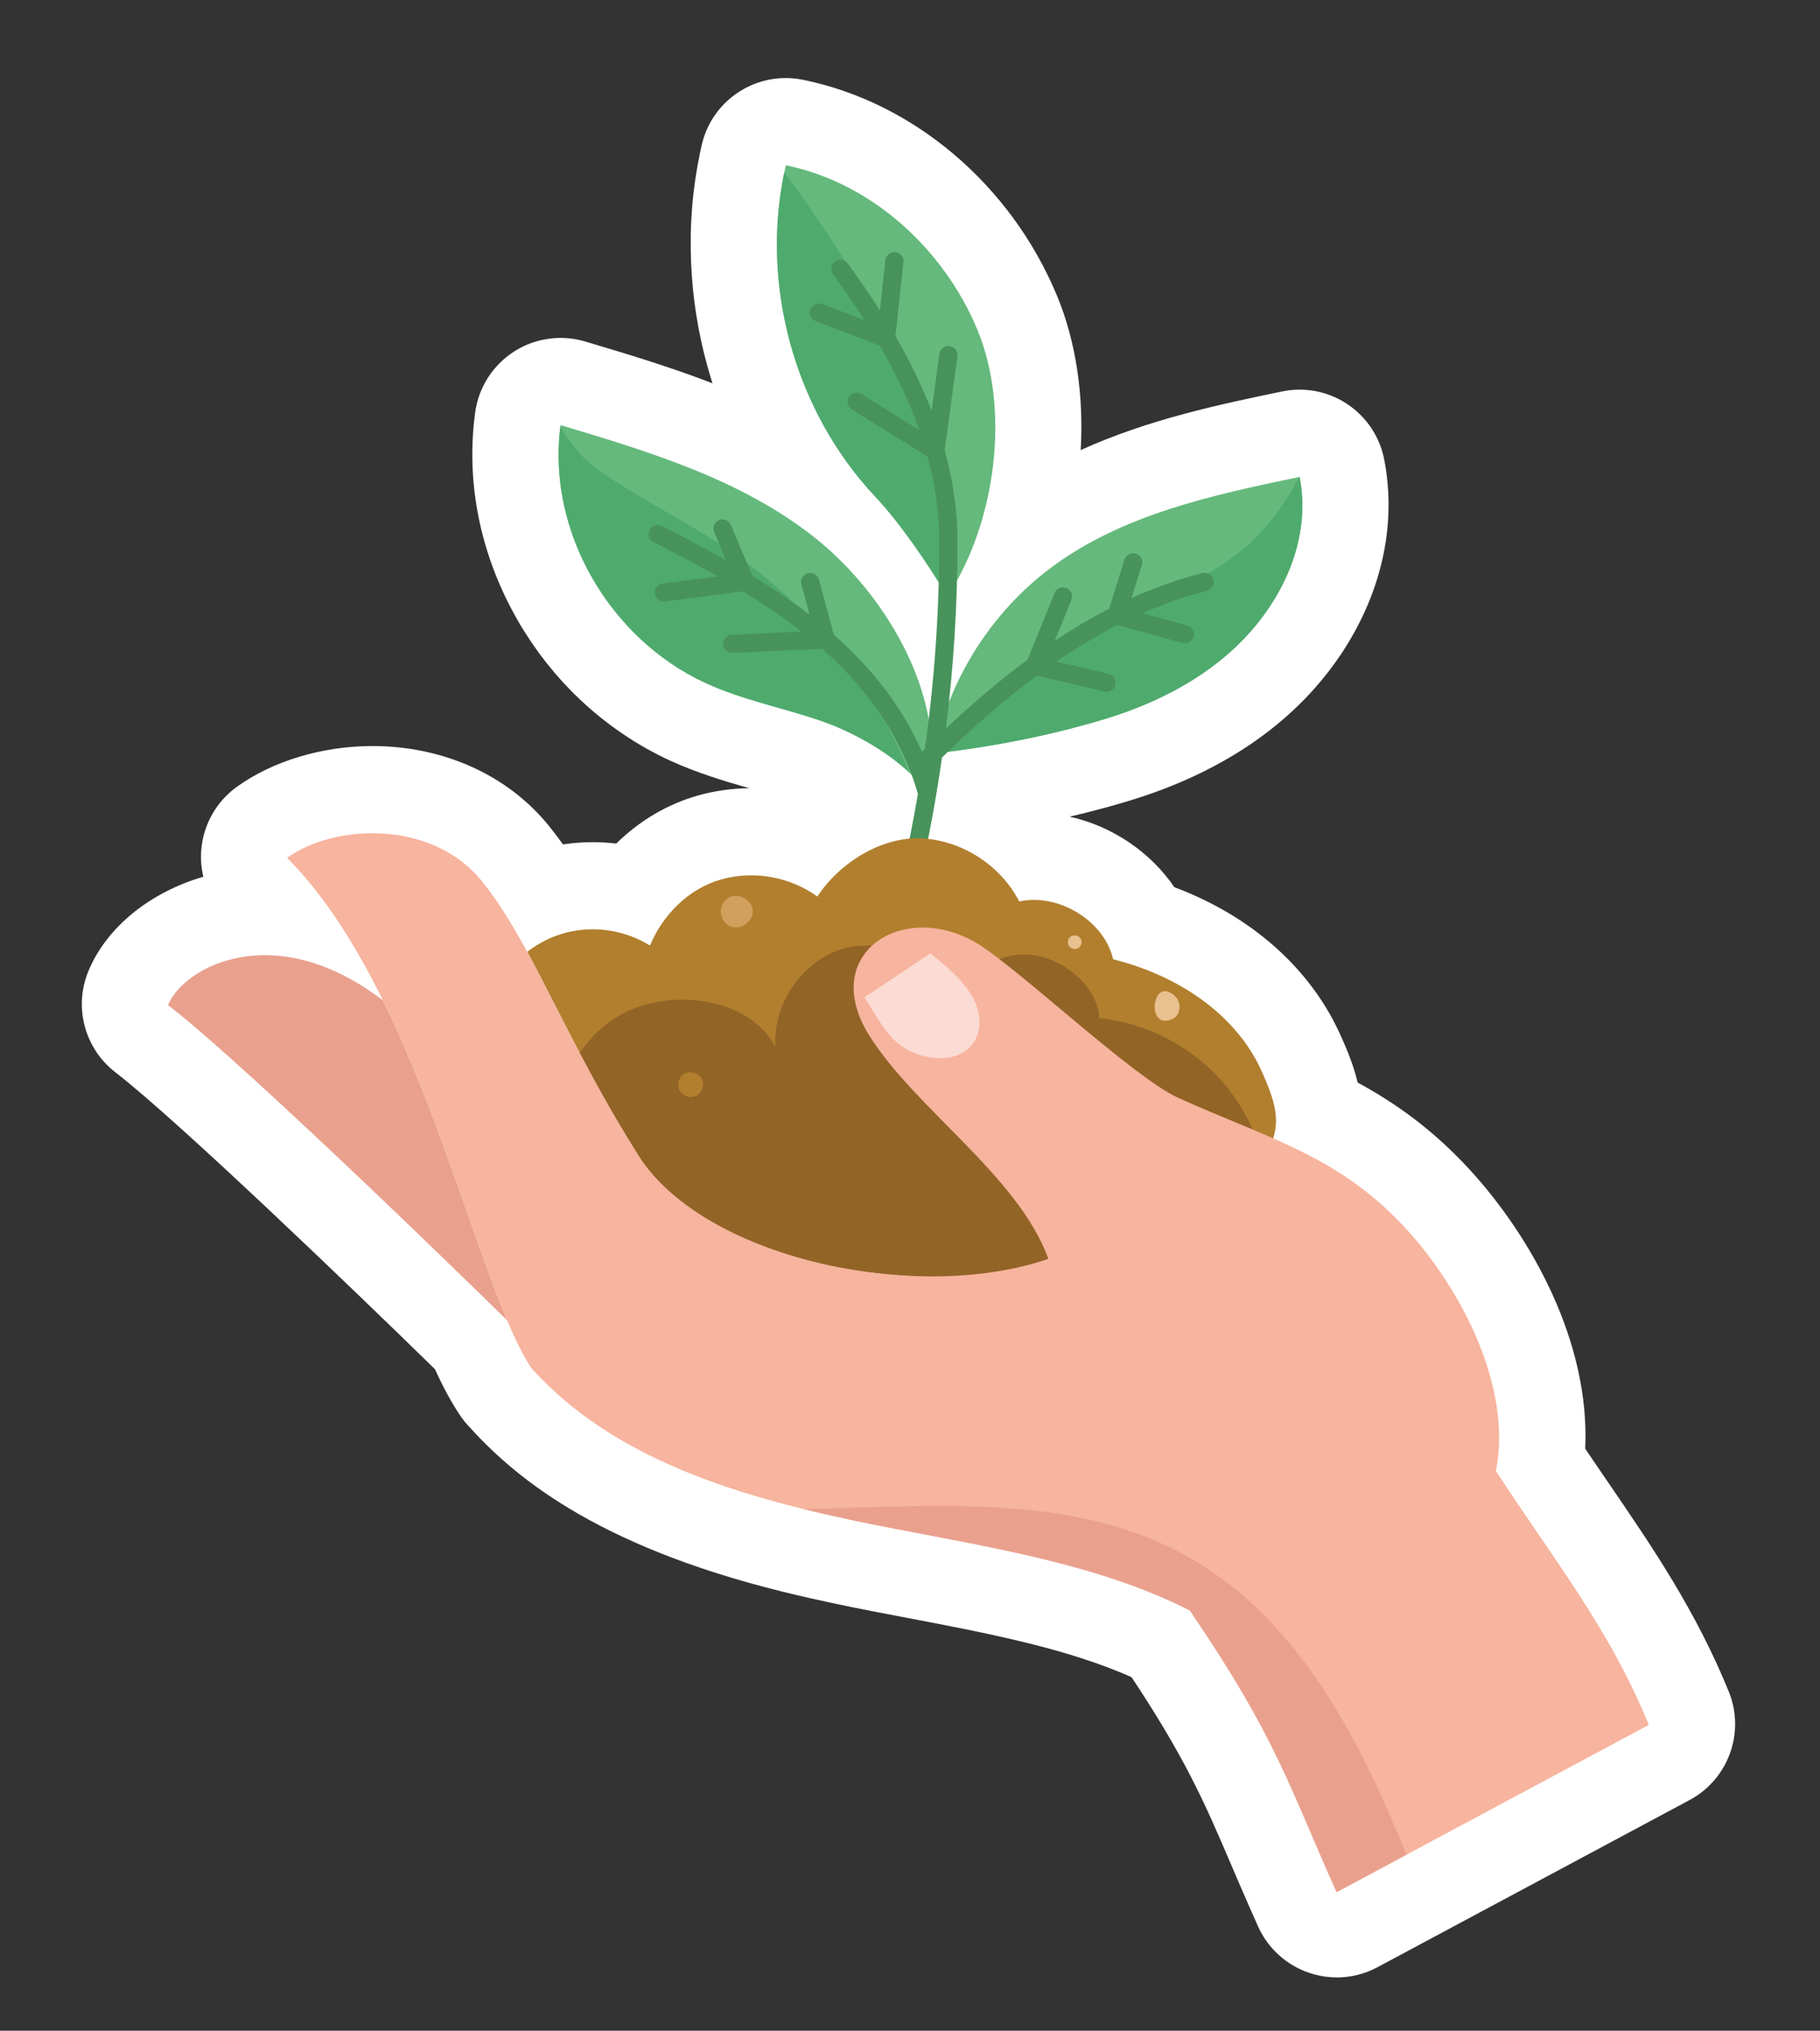 <svg xmlns="http://www.w3.org/2000/svg" xmlns:xlink="http://www.w3.org/1999/xlink" id="Calque_1" viewBox="0 0 556.49 620.95"><rect x="0" y="0" width="556.49" height="620.95" fill="#333333" stroke="none"/><defs><style>      .st0 {        fill: none;      }      .st1 {        fill: #65b97c;      }      .st2 {        fill: #e9c08f;      }      .st3 {        fill: #fbdcd4;      }      .st4 {        fill: #f7b49e;      }      .st5 {        fill: #b17f2e;      }      .st6 {        fill: #d1a05e;      }      .st7 {        fill: #48935b;      }      .st8 {        fill: #e9a18e;      }      .st9 {        fill: #fff;      }      .st10 {        fill: #926426;      }      .st11 {        fill: #4faa6e;      }      .st12 {        clip-path: url(#clippath);      }    </style><clipPath id="clippath"><rect class="st0" x="25.03" y="23.87" width="505.53" height="580.78"></rect></clipPath></defs><g class="st12"><path class="st9" d="M408.74,604.65c-2.86,0-5.73-.47-8.5-1.41-6.92-2.35-12.55-7.48-15.55-14.13-.93-2.07-1.82-4.07-2.67-6.01-1.27-2.89-2.46-5.64-3.6-8.29l-2.19-5.11c-3.59-8.38-6.98-16.3-11.2-24.65-.37-.74-.74-1.47-1.13-2.21-4.74-9.17-10.5-18.82-17.91-29.99-7.45-3.31-16.07-6.27-26.16-8.99-7.09-1.9-15-3.72-24.89-5.73-5.73-1.16-11.59-2.27-17.25-3.35-7.29-1.38-14.82-2.82-22.06-4.35-.04,0-.08-.01-.12-.02-2.62-.56-5.25-1.13-7.88-1.73-.04,0-.13-.03-.13-.03-2.65-.6-5.31-1.23-7.91-1.87-.06-.01-.11-.03-.17-.04-58.29-14.37-82.99-36.01-96.49-51.05-.86-.95-1.64-1.95-2.34-3.02-2.57-3.85-5.03-8.38-7.59-13.99-23.74-23.23-78.39-75.85-97.73-90.8-9.43-7.29-12.8-20-8.21-31,5.64-13.53,18.97-24.08,35.12-28.79-.64-2.68-.86-5.47-.63-8.27.64-7.69,4.61-14.71,10.87-19.22,11.01-7.92,26.13-12.47,41.46-12.47,21.75,0,41.42,8.9,53.96,24.41,1.45,1.8,2.88,3.68,4.3,5.67,2.99-.46,6.02-.69,9.05-.69,2.43,0,4.84.14,7.23.43,7.05-6.93,15.64-12.07,25-14.7,5.06-1.43,10.33-2.17,15.66-2.23-7.56-2.17-15.99-4.67-24.34-8.51-1.25-.58-2.51-1.19-3.73-1.82-.39-.2-.81-.42-1.24-.66l-.41-.22c-.66-.35-1.33-.71-1.98-1.07-.45-.25-.92-.54-1.38-.81l-.52-.31c-.54-.31-1.09-.63-1.62-.97-.48-.31-.96-.62-1.44-.93l-.61-.39c-.45-.3-.92-.6-1.36-.9-.52-.35-1.04-.71-1.56-1.09l-.53-.37c-.41-.29-.82-.58-1.22-.88-.54-.39-1.09-.82-1.65-1.25l-.42-.32c-.39-.3-.78-.6-1.17-.91-.54-.44-1.11-.91-1.68-1.38l-.39-.33c-.34-.28-.68-.56-1.01-.85-.59-.51-1.17-1.03-1.75-1.56l-.34-.31c-.3-.27-.6-.54-.89-.8-.63-.6-1.25-1.2-1.85-1.79l-.2-.19c-.28-.28-.57-.56-.85-.84-.66-.66-1.31-1.36-1.97-2.05-.29-.31-.54-.56-.77-.82-.66-.73-1.33-1.49-2-2.26-.24-.26-.45-.5-.65-.74-.66-.78-1.33-1.59-1.97-2.4-.21-.25-.39-.48-.58-.71-.63-.8-1.29-1.67-1.94-2.55-.14-.19-.27-.36-.4-.54-.7-.96-1.34-1.88-1.97-2.8-.12-.17-.24-.34-.35-.51-.63-.94-1.25-1.9-1.86-2.87-.11-.17-.22-.34-.33-.51-.6-.96-1.21-1.98-1.8-3.02-.08-.13-.16-.26-.23-.39-.63-1.12-1.26-2.26-1.85-3.4-.01-.02-.02-.05-.04-.07-9.88-18.88-13.66-39.54-10.94-59.74,1.03-7.64,5.35-14.44,11.83-18.63,4.3-2.78,9.28-4.21,14.3-4.21,2.53,0,5.07.36,7.54,1.1,12.49,3.73,25.72,7.68,38.91,12.78l-.34-1.07c-.31-.98-.59-1.96-.87-2.93l-.27-.96c-.29-1.04-.56-2.05-.82-3.07l-.25-.97c-.25-1.01-.5-2.07-.74-3.13l-.19-.89c-.22-1.02-.44-2.1-.65-3.18l-.16-.8c-.2-1.09-.39-2.21-.57-3.33l-.11-.65c-.19-1.18-.35-2.33-.5-3.47l-.07-.57c-.16-1.24-.29-2.41-.41-3.58l-.05-.51c-.12-1.26-.22-2.46-.31-3.68l-.04-.53c-.07-1.15-.14-2.4-.19-3.64l-.02-.39c-.04-1.26-.07-2.52-.09-3.77v-.28c-.01-1.33,0-2.61.01-3.89,0,0,0-.23,0-.29.02-1.29.07-2.58.13-3.87,0-.04.01-.27.01-.27.07-1.29.15-2.58.25-3.88,0-.1.01-.2.03-.31.1-1.3.23-2.6.37-3.89,0-.06.01-.11.02-.17.15-1.33.32-2.66.51-3.98.01-.07.02-.13.03-.2.19-1.3.4-2.61.63-3.9,0-.02,0-.07,0-.07.25-1.37.51-2.74.79-4.1l.08-.39c.16-.78.33-1.56.51-2.33,2.82-12.14,13.64-20.4,25.66-20.4,1.73,0,3.48.17,5.25.53,33.83,6.83,63.6,32.11,77.68,65.97,5.86,14.08,8.23,30.59,7.27,47.26,20.78-9.44,42.78-14.02,61.54-17.92,1.79-.37,3.58-.56,5.38-.56,5.16,0,10.24,1.52,14.6,4.42,5.87,3.91,9.94,10,11.28,16.92.16.83.31,1.65.44,2.48,1.03,6.51,1.17,13.16.41,19.79-.11,1-.25,1.99-.4,2.99-.77,5-2.06,10.03-3.83,14.95-.26.71-.53,1.42-.8,2.14-1.08,2.75-2.32,5.49-3.69,8.14-.71,1.4-1.49,2.81-2.29,4.18-.28.47-.52.89-.78,1.31-.6.99-1.21,1.97-1.86,2.96l-.47.71c-2.44,3.63-5.12,7.1-8,10.34-8.23,9.28-18.47,17.24-30.44,23.64-7.94,4.25-16.7,7.84-26.04,10.68-2.17.66-4.46,1.32-6.79,1.97-.78.22-1.57.42-2.37.63l-1.7.45c-.91.24-1.82.48-2.73.71-1.25.31-2.51.61-3.76.9l-1.1.26c13.07,2.9,24.7,10.82,32.04,21.57,23.56,8.82,41.77,24.93,50.9,45.47,1.57,3.53,3.75,8.41,5.15,14.27,11.33,6.15,22.93,14.27,34.29,26.67,18.87,20.6,36.82,52.77,35.28,85.27,2.52,3.76,5.06,7.47,7.54,11.09,12.91,18.88,26.26,38.41,36.35,63.17,5.09,12.49-.07,26.82-11.97,33.19l-95.44,51.12c-3.86,2.08-8.15,3.13-12.45,3.13"></path><path class="st9" d="M192.17,348.06c.74,1.22,1.5,2.45,2.27,3.69.36.61.74,1.2,1.12,1.79-.39-.59-.77-1.18-1.12-1.79-.77-1.24-1.53-2.46-2.27-3.69M130.61,336.75c.07.17.13.34.2.51-.07-.17-.13-.34-.2-.51M129.38,333.61c.1.25.19.51.3.75-.1-.25-.2-.5-.3-.75M128.14,330.51c.12.29.24.57.35.86-.11-.29-.23-.57-.35-.86M126.08,325.45c.19.45.37.91.56,1.36-.19-.45-.37-.91-.56-1.36M124.75,322.31c.25.58.49,1.16.74,1.74-.25-.58-.48-1.16-.74-1.74M123.39,319.15c.26.6.52,1.21.78,1.82-.26-.61-.52-1.21-.78-1.82M121.99,316c.28.62.56,1.24.83,1.87-.28-.63-.55-1.25-.83-1.87M120.54,312.8c.31.66.6,1.32.91,1.98-.31-.66-.6-1.33-.91-1.98M118.98,309.47c.35.74.71,1.5,1.06,2.26-.35-.76-.71-1.51-1.06-2.26M131.83,339.9s.01.04.02.06c0-.02-.01-.04-.02-.06M188.33,341.62c.17.3.34.58.51.88-.34-.58-.67-1.15-1.01-1.73.16.28.34.57.5.85M187,339.34s.02.05.04.07c-.07-.13-.15-.26-.22-.39.06.1.13.21.19.31M185.9,337.42c.11.19.22.38.33.58-.18-.31-.35-.63-.53-.93.07.11.13.23.2.35M184.75,335.39c.1.17.19.34.29.51-.16-.27-.3-.53-.45-.8.05.1.1.19.16.28M183.6,333.34s.04.09.07.13c-.16-.28-.33-.57-.48-.86.13.25.28.49.41.73M182.61,331.55s.04.07.06.1c-.02-.04-.05-.09-.07-.13,0,.01,0,.02.01.03M181.4,329.35c.06.11.12.22.18.33-.09-.16-.18-.34-.28-.5.04.05.07.11.1.17M191.26,346.55c-.44-.72-.87-1.44-1.3-2.16.33.55.66,1.12,1,1.67.1.16.19.33.3.49M270.62,389.28c-.27-.03-.54-.06-.8-.09.27.03.54.06.8.09M272.98,389.5c-.37-.04-.74-.07-1.11-.1.37.04.74.07,1.11.1M457.44,449.48c5.04-25.14-10.13-55.09-27.44-74-12.78-13.95-25.98-21.23-40.67-27.7,2.23-6.67-.15-12.97-3.42-20.32-8.03-18.06-26.33-29.65-45.5-34.41-2.71-11.85-16.87-20.33-28.72-17.7-5.36-10.45-16.23-17.83-27.89-19.1,1.65-8.29,3.1-16.62,4.3-24.98.57-.56,1.16-1.12,1.74-1.68,1.56-.2,3.12-.41,4.68-.63.01,0,.03,0,.04,0,2.05-.29,4.09-.6,6.14-.93.11-.01.22-.04.33-.05,1.96-.32,3.91-.65,5.86-1.01.27-.05.53-.1.8-.15,1.8-.34,3.6-.68,5.41-1.05.48-.1.95-.2,1.42-.3,1.6-.34,3.2-.67,4.79-1.03.74-.16,1.46-.34,2.2-.51,1.34-.32,2.68-.63,4.01-.96,1.09-.28,2.17-.57,3.25-.85.98-.26,1.97-.51,2.94-.77,2.07-.57,4.12-1.16,6.14-1.78,7.32-2.22,14.51-5.08,21.26-8.7,8.68-4.64,16.63-10.53,23.14-17.88,2.11-2.38,4.05-4.89,5.81-7.51.12-.19.25-.36.36-.55.46-.7.91-1.41,1.34-2.13.19-.31.37-.61.55-.92.57-.98,1.12-1.98,1.63-2.99.95-1.85,1.81-3.73,2.56-5.65.19-.5.38-.99.56-1.49,1.18-3.27,2.06-6.63,2.58-10.04.1-.65.19-1.3.27-1.94.48-4.17.42-8.41-.25-12.65-.08-.54-.18-1.06-.28-1.6-26.7,5.55-54.35,11.53-76.17,27.88-13.92,10.43-24.73,24.88-31.05,41.07,1.32-12.38,2.14-24.82,2.46-37.26,12.36-22.24,15.78-53.78,6.24-76.72-10.26-24.66-32.39-44.97-58.56-50.26-.17.71-.31,1.43-.46,2.14h0c-.23,1.09-.44,2.18-.63,3.28,0,0,0,.01,0,.02-.19,1.09-.36,2.17-.52,3.26,0,.02,0,.04,0,.06-.16,1.07-.29,2.15-.42,3.24,0,.03,0,.06,0,.1-.12,1.06-.22,2.14-.31,3.21,0,.04,0,.09,0,.13-.09,1.06-.16,2.12-.22,3.19,0,.06,0,.11,0,.17-.05,1.05-.09,2.1-.11,3.15v.22c-.02,1.03-.03,2.08-.01,3.11v.26c.01,1.02.04,2.04.07,3.06,0,.1,0,.22.01.32.04,1.01.1,2,.16,3,0,.13.02.25.03.38.07.98.15,1.96.25,2.93.01.15.03.3.04.44.1.96.21,1.92.33,2.87.02.16.04.34.07.5.13.94.25,1.87.4,2.8.03.19.06.37.09.57.15.91.31,1.82.48,2.72.04.21.08.42.12.63.17.88.35,1.76.54,2.64.04.23.1.46.15.69.19.86.39,1.71.6,2.57.06.25.13.5.19.75.21.83.42,1.65.66,2.48.07.27.16.54.23.81.23.8.46,1.6.71,2.39.1.3.19.6.28.89.25.77.5,1.54.76,2.3.1.31.22.63.33.94.26.74.52,1.48.8,2.22.13.34.26.66.39,1,.28.71.55,1.41.83,2.12.14.35.3.7.45,1.05.28.68.57,1.36.86,2.04.17.36.34.74.51,1.1.3.65.6,1.3.9,1.94.19.39.38.77.57,1.16.31.62.6,1.24.92,1.85.21.41.42.8.64,1.21.31.58.62,1.17.94,1.75.24.42.48.83.71,1.25.32.56.63,1.12.96,1.67.26.43.53.86.79,1.29.32.53.64,1.06.98,1.58.28.45.58.89.87,1.33.33.5.65.99.98,1.48.32.46.65.92.97,1.38.33.46.64.92.98,1.38.35.48.71.96,1.07,1.44.32.42.63.85.95,1.27.39.51.8,1.01,1.21,1.51.31.37.6.75.9,1.12.47.57.96,1.13,1.44,1.69.25.29.5.59.75.88.74.85,1.5,1.68,2.28,2.5,4.71,4.99,9.92,11.93,14.53,18.74,1.69,2.5,3.3,4.97,4.78,7.33-.38,14.01-1.39,28.01-3.05,41.93-3.8-21.32-18.34-42.48-34.81-55.54-22.35-17.73-50.43-26.27-77.77-34.43-2.05,15.19,1.15,30.58,8.19,44.02,0,0,0,.02.01.03.45.87.93,1.73,1.42,2.59.01.04.04.07.06.1.48.83.97,1.65,1.47,2.46.04.07.08.13.12.19.49.78.99,1.56,1.5,2.32.06.09.13.17.19.26.5.74,1.01,1.47,1.54,2.19.08.12.17.23.26.34.51.69,1.02,1.38,1.55,2.05.11.13.22.27.34.4.51.65,1.03,1.29,1.56,1.91.14.16.29.33.43.49.51.59,1.03,1.18,1.56,1.76.17.19.35.37.52.56.51.54,1.02,1.09,1.55,1.62.21.22.43.42.64.63.51.5,1,.99,1.51,1.47.25.23.5.45.74.68.5.45.99.9,1.49,1.33.28.25.58.48.86.72.48.41.96.81,1.45,1.21.32.25.65.5.97.75.48.36.94.73,1.41,1.08.36.27.72.51,1.08.77.46.33.92.66,1.38.98.4.28.81.53,1.22.8.43.28.86.57,1.31.85.46.29.95.56,1.41.84.39.23.78.48,1.18.7.55.31,1.12.6,1.68.9.33.18.66.36.98.54.9.46,1.81.9,2.73,1.33,11.09,5.11,23.22,7.48,34.79,11.39.66.22,1.32.46,1.99.71.22.08.44.17.66.25.45.17.92.36,1.38.54.27.1.53.21.8.32.43.19.87.37,1.31.56.28.12.54.24.81.36.63.28,1.27.58,1.91.89.37.17.74.36,1.12.54.3.15.6.3.9.45.42.22.85.44,1.27.66.22.12.45.25.67.36.48.25.95.51,1.41.78.08.04.16.09.25.14,1.72.98,3.42,2.03,5.07,3.14,0,0,.01,0,.02.01,2.85,1.93,5.54,4.03,7.91,6.27.25.22.49.45.73.68.7,1.88,1.36,3.8,1.94,5.78-.79,4.61-1.65,9.2-2.58,13.77-11.1.96-22.1,8.43-28.19,17.69-8.33-6.05-19.47-8.03-29.37-5.24-9.9,2.78-17.86,10.72-21.81,20.22-7.3-4.55-16.43-6.08-24.82-4.15-4.62,1.06-8.96,3.18-12.71,6.06-4.47-8.19-8.88-15.43-13.89-21.63-15.17-18.75-45.02-17.56-59.53-7.12,12.24,12.34,22.26,28.87,30.77,46.67-.49-1.03-.99-2.05-1.49-3.07-32.83-25.14-60.71-10.59-65.72,1.43,26.07,20.14,103.69,96.38,103.69,96.38,2.51,5.93,4.97,10.92,7.46,14.66,21.22,23.62,52.01,35.39,83.19,43.08h0c2.53.63,5.07,1.22,7.6,1.8.04,0,.08.01.12.02,2.53.57,5.06,1.13,7.59,1.66,0,0,.01,0,.02,0,12.51,2.64,25.78,4.96,39.1,7.65,8.88,1.8,17.79,3.77,26.5,6.11,13.07,3.51,25.71,7.87,37.19,13.77,10.86,15.94,17.93,27.86,23.46,38.55.42.82.84,1.63,1.24,2.44,4.49,8.9,8,17.05,11.91,26.16.71,1.65,1.43,3.34,2.17,5.07,1.11,2.59,2.27,5.28,3.51,8.09.82,1.88,1.68,3.8,2.58,5.81l95.44-51.13c-12.1-29.7-29.6-51.2-46.75-77.68"></path><path class="st1" d="M285.57,230.41c4.41-22.4,17.36-43,35.62-56.7,21.81-16.36,49.47-22.33,76.17-27.88,3.35,17.15-3.54,34.39-15.14,47.46-11.59,13.07-27.68,21.5-44.4,26.57-16.71,5.07-34.88,8.61-52.24,10.54"></path><path class="st11" d="M379.88,168.1c-16.42,13.16-37.12,19.49-55.8,29.18-14.56,7.54-28.77,18.49-35.81,32.8,16.54-1.99,33.7-5.4,49.56-10.22,16.71-5.07,32.81-13.5,44.4-26.57,11.59-13.07,18.48-30.32,15.14-47.46-.02,0-.04,0-.07.01-4.85,8.97-10.75,16.92-17.41,22.25"></path><path class="st1" d="M289.68,182.36c-5.62-9.42-14.44-22.42-21.96-30.39-25.02-26.54-35.66-65.88-27.44-101.42,26.18,5.29,48.31,25.6,58.56,50.26,10.26,24.66,5.55,59.27-9.16,81.56"></path><path class="st11" d="M269.66,99.59c-8.51-16.5-18.84-31.93-29.84-46.9-7.33,34.96,3.37,73.26,27.9,99.27,7.52,7.98,16.34,20.97,21.96,30.39.26-.39.5-.78.75-1.18.89-28.26-7.76-56.38-20.77-81.59"></path><path class="st1" d="M283.54,242.52c6.8-27.71-12.02-60.37-34.38-78.09-22.35-17.73-50.43-26.27-77.77-34.43-4.33,32.19,14.85,65.27,44.35,78.86,11.09,5.11,23.22,7.48,34.79,11.39,11.57,3.91,26.06,12.23,33,22.28"></path><path class="st11" d="M221.47,167.23c-13.14-8.73-27.62-15.4-40.26-24.85-3.3-2.46-6.66-6.68-9.87-11.82-4.04,32.02,15.08,64.78,44.41,78.29,11.09,5.11,23.22,7.48,34.79,11.39,9.05,3.06,19.87,8.82,27.49,15.99-11.45-27.93-31.41-52.3-56.56-69"></path><path class="st7" d="M371.03,177.25c-.38-1.49-1.89-2.38-3.38-2.01-7.56,1.93-14.79,4.54-21.68,7.64l3.16-10.09c.45-1.47-.36-3.03-1.82-3.48-1.47-.46-3.02.36-3.48,1.82l-4.71,15.03c-5.78,2.96-11.3,6.25-16.58,9.74l5.06-12.5c.57-1.42-.11-3.04-1.53-3.62-1.43-.57-3.05.11-3.62,1.54l-8.26,20.42c-9.17,6.75-17.48,14-24.95,21.02,2.36-19.01,3.54-38.16,3.53-57.29,0-9.63-1.48-18.93-3.92-27.76l3.89-28.73c.21-1.52-.86-2.92-2.38-3.13-1.51-.21-2.92.86-3.13,2.38l-2.36,17.44c-3.16-8.19-7.01-15.86-11.07-22.9l2.43-22.6c.17-1.53-.93-2.9-2.46-3.06-1.53-.17-2.9.94-3.07,2.46l-1.65,15.37c-3.34-5.25-6.71-10.07-9.84-14.38-.9-1.24-2.64-1.51-3.88-.61-1.24.9-1.52,2.64-.62,3.88,3.49,4.8,6.69,9.49,9.6,14.09l-12.94-4.94c-1.44-.55-3.05.17-3.59,1.61-.54,1.43.17,3.04,1.61,3.58l19.6,7.48c5.14,8.93,9.17,17.51,12.1,25.86l-17.7-11.04c-1.3-.81-3.02-.41-3.83.89-.81,1.3-.42,3.02.89,3.83l23.18,14.45c2.39,8.79,3.57,17.36,3.57,25.84.01,21.2-1.46,42.43-4.39,63.44-.21.21-.42.42-.63.62-.1.1-.19.22-.28.34-6.28-14.28-15.7-25.9-26.94-35.8l-4.57-16.86c-.4-1.47-1.93-2.35-3.41-1.95-1.48.4-2.35,1.93-1.95,3.41l2.52,9.29c-5.56-4.28-11.46-8.23-17.54-11.95l-6.53-15.52c-.6-1.41-2.22-2.08-3.64-1.49-1.41.6-2.08,2.23-1.48,3.64l3.64,8.66c-6.46-3.66-13.06-7.12-19.66-10.47-1.37-.69-3.04-.15-3.74,1.22-.69,1.36-.15,3.04,1.22,3.73,6.58,3.35,13.16,6.8,19.6,10.45l-16.79,2.19c-1.52.2-2.59,1.59-2.4,3.12.19,1.4,1.38,2.42,2.75,2.42.12,0,.24,0,.36-.03l23.85-3.1c6.22,3.81,12.23,7.87,17.85,12.28l-21.32.99c-1.53.07-2.72,1.37-2.64,2.9.07,1.49,1.3,2.65,2.77,2.65.04,0,.09,0,.13,0l27.41-1.27c13.32,11.77,23.9,26.01,29.28,44.34-1.38,8.14-2.99,16.24-4.81,24.28-.34,1.5.6,2.99,2.1,3.33.2.04.41.07.61.07,1.27,0,2.42-.88,2.71-2.17,2.75-12.11,5-24.33,6.75-36.63,8.44-8.19,18.1-16.96,28.96-25.01l20.71,4.85c.21.05.42.07.63.07,1.26,0,2.4-.86,2.7-2.14.35-1.5-.57-2.99-2.07-3.34l-15.94-3.73c5.9-4.04,12.12-7.84,18.67-11.18l19.88,5.49c.25.07.5.1.74.1,1.22,0,2.34-.8,2.68-2.04.4-1.47-.46-3.01-1.94-3.42l-13.68-3.78c6.28-2.75,12.82-5.08,19.63-6.81,1.49-.38,2.39-1.89,2.01-3.38"></path><path class="st5" d="M194.41,352.05c14.88,25.02,49.28,34.92,76.37,37.55,31.78,3.09,70.26-1.05,96.87-19.57,6.77-4.71,16.11-11.35,20.21-18.72,4.4-7.92,1.79-15.02-2-23.56-8.03-18.05-26.32-29.65-45.5-34.41-2.7-11.84-16.86-20.33-28.72-17.69-5.64-11-17.38-18.61-29.71-19.28-12.34-.66-25.22,7.45-32.02,17.77-8.32-6.04-19.46-8.03-29.36-5.24-9.91,2.79-17.86,10.73-21.81,20.23-7.3-4.55-16.43-6.08-24.82-4.15-4.62,1.06-8.96,3.18-12.72,6.07,9.05,16.63,18.32,37.18,33.21,60.99"></path><path class="st10" d="M190.59,309.86c-5.42,2.86-9.91,7.09-13.34,12.11,4.91,9.33,10.47,19.37,17.16,30.08,14.88,25.02,49.28,34.93,76.37,37.56,31.78,3.09,70.26-1.05,96.87-19.57,5.9-4.11,13.76-9.69,18.39-15.93-2.28-8.67-6.55-16.83-12.49-23.56-9.5-10.77-23.16-17.79-37.45-19.22-.41-9.4-9.94-17.3-19.17-19.11-9.23-1.81-19.37,3.38-23.3,11.93-6.96-10.86-24.29-17.9-36.54-13.83-12.25,4.07-20.9,17.04-19.97,29.91-7.71-15.09-31.55-18.25-46.54-10.34"></path><path class="st6" d="M222.82,274.49c-1.59.92-2.58,2.81-2.43,4.64.14,1.84,1.42,3.54,3.14,4.19,3.07,1.17,6.89-1.7,6.63-4.98-.27-3.28-4.5-5.5-7.35-3.85"></path><path class="st2" d="M353.6,305.16c-1.42,3.23-.16,8.87,5.03,6.37,2.41-1.17,2.68-4.95.75-6.81-2.82-2.73-4.86-1.65-5.78.44"></path><path class="st2" d="M330.61,287.34c-.46-1.21-2.2-1.72-3.24-.95-.79.58-1.08,1.75-.65,2.63.43.89,1.53,1.38,2.47,1.12,1.13-.31,1.84-1.7,1.41-2.8"></path><path class="st5" d="M214.76,330.27c-.84-2.2-3.98-3.12-5.87-1.72-1.43,1.06-1.95,3.18-1.17,4.77.77,1.6,2.76,2.5,4.48,2.03,2.05-.57,3.32-3.08,2.56-5.08"></path><path class="st8" d="M117.08,305.9c-32.83-25.14-60.71-10.59-65.71,1.43,26.06,20.14,103.68,96.39,103.68,96.39v-.07c-10.21-24.1-21.17-63.63-37.97-97.75"></path><path class="st4" d="M504.15,527.46c-12.1-29.7-29.6-51.2-46.75-77.68,5.03-25.14-10.13-55.09-27.45-74-20.65-22.55-42.4-27.67-69.8-40.14-13.86-6.31-49.97-40.67-62.03-47.57-22.62-12.84-47.82,3.9-32.31,28.61,14.14,22.51,45.42,42.76,54.75,68.24-40.23,13.95-106.62,0-126.16-32.88-22.22-35.54-31.92-63.87-47.09-82.63-15.17-18.75-45.01-17.56-59.52-7.11,41.04,41.38,57.17,129.71,74.71,156.07,24.7,27.49,62.37,38.93,98.53,46.56,33.34,7.04,72.16,11.79,102.79,27.54,26.73,39.22,30.48,54.15,44.87,86.11l95.44-51.13Z"></path><path class="st8" d="M430.06,567.15c-14.91-36.77-33.82-73.16-68.04-91.79-34.56-18.81-75.97-14.76-116.32-13.92,5.11,1.27,10.24,2.42,15.34,3.5,33.35,7.04,72.16,11.79,102.79,27.53,26.74,39.23,30.48,54.15,44.87,86.11l21.35-11.44Z"></path><path class="st3" d="M284.46,291.54c-6.72,4.48-13.43,8.96-20.14,13.44,3.48,5.22,6.51,11.91,12.15,15.43,5.65,3.51,13.89,4.57,18.93.79,4.85-3.63,5.06-10.48,2.29-15.74-2.78-5.26-8.25-10.02-13.22-13.92"></path></g></svg>